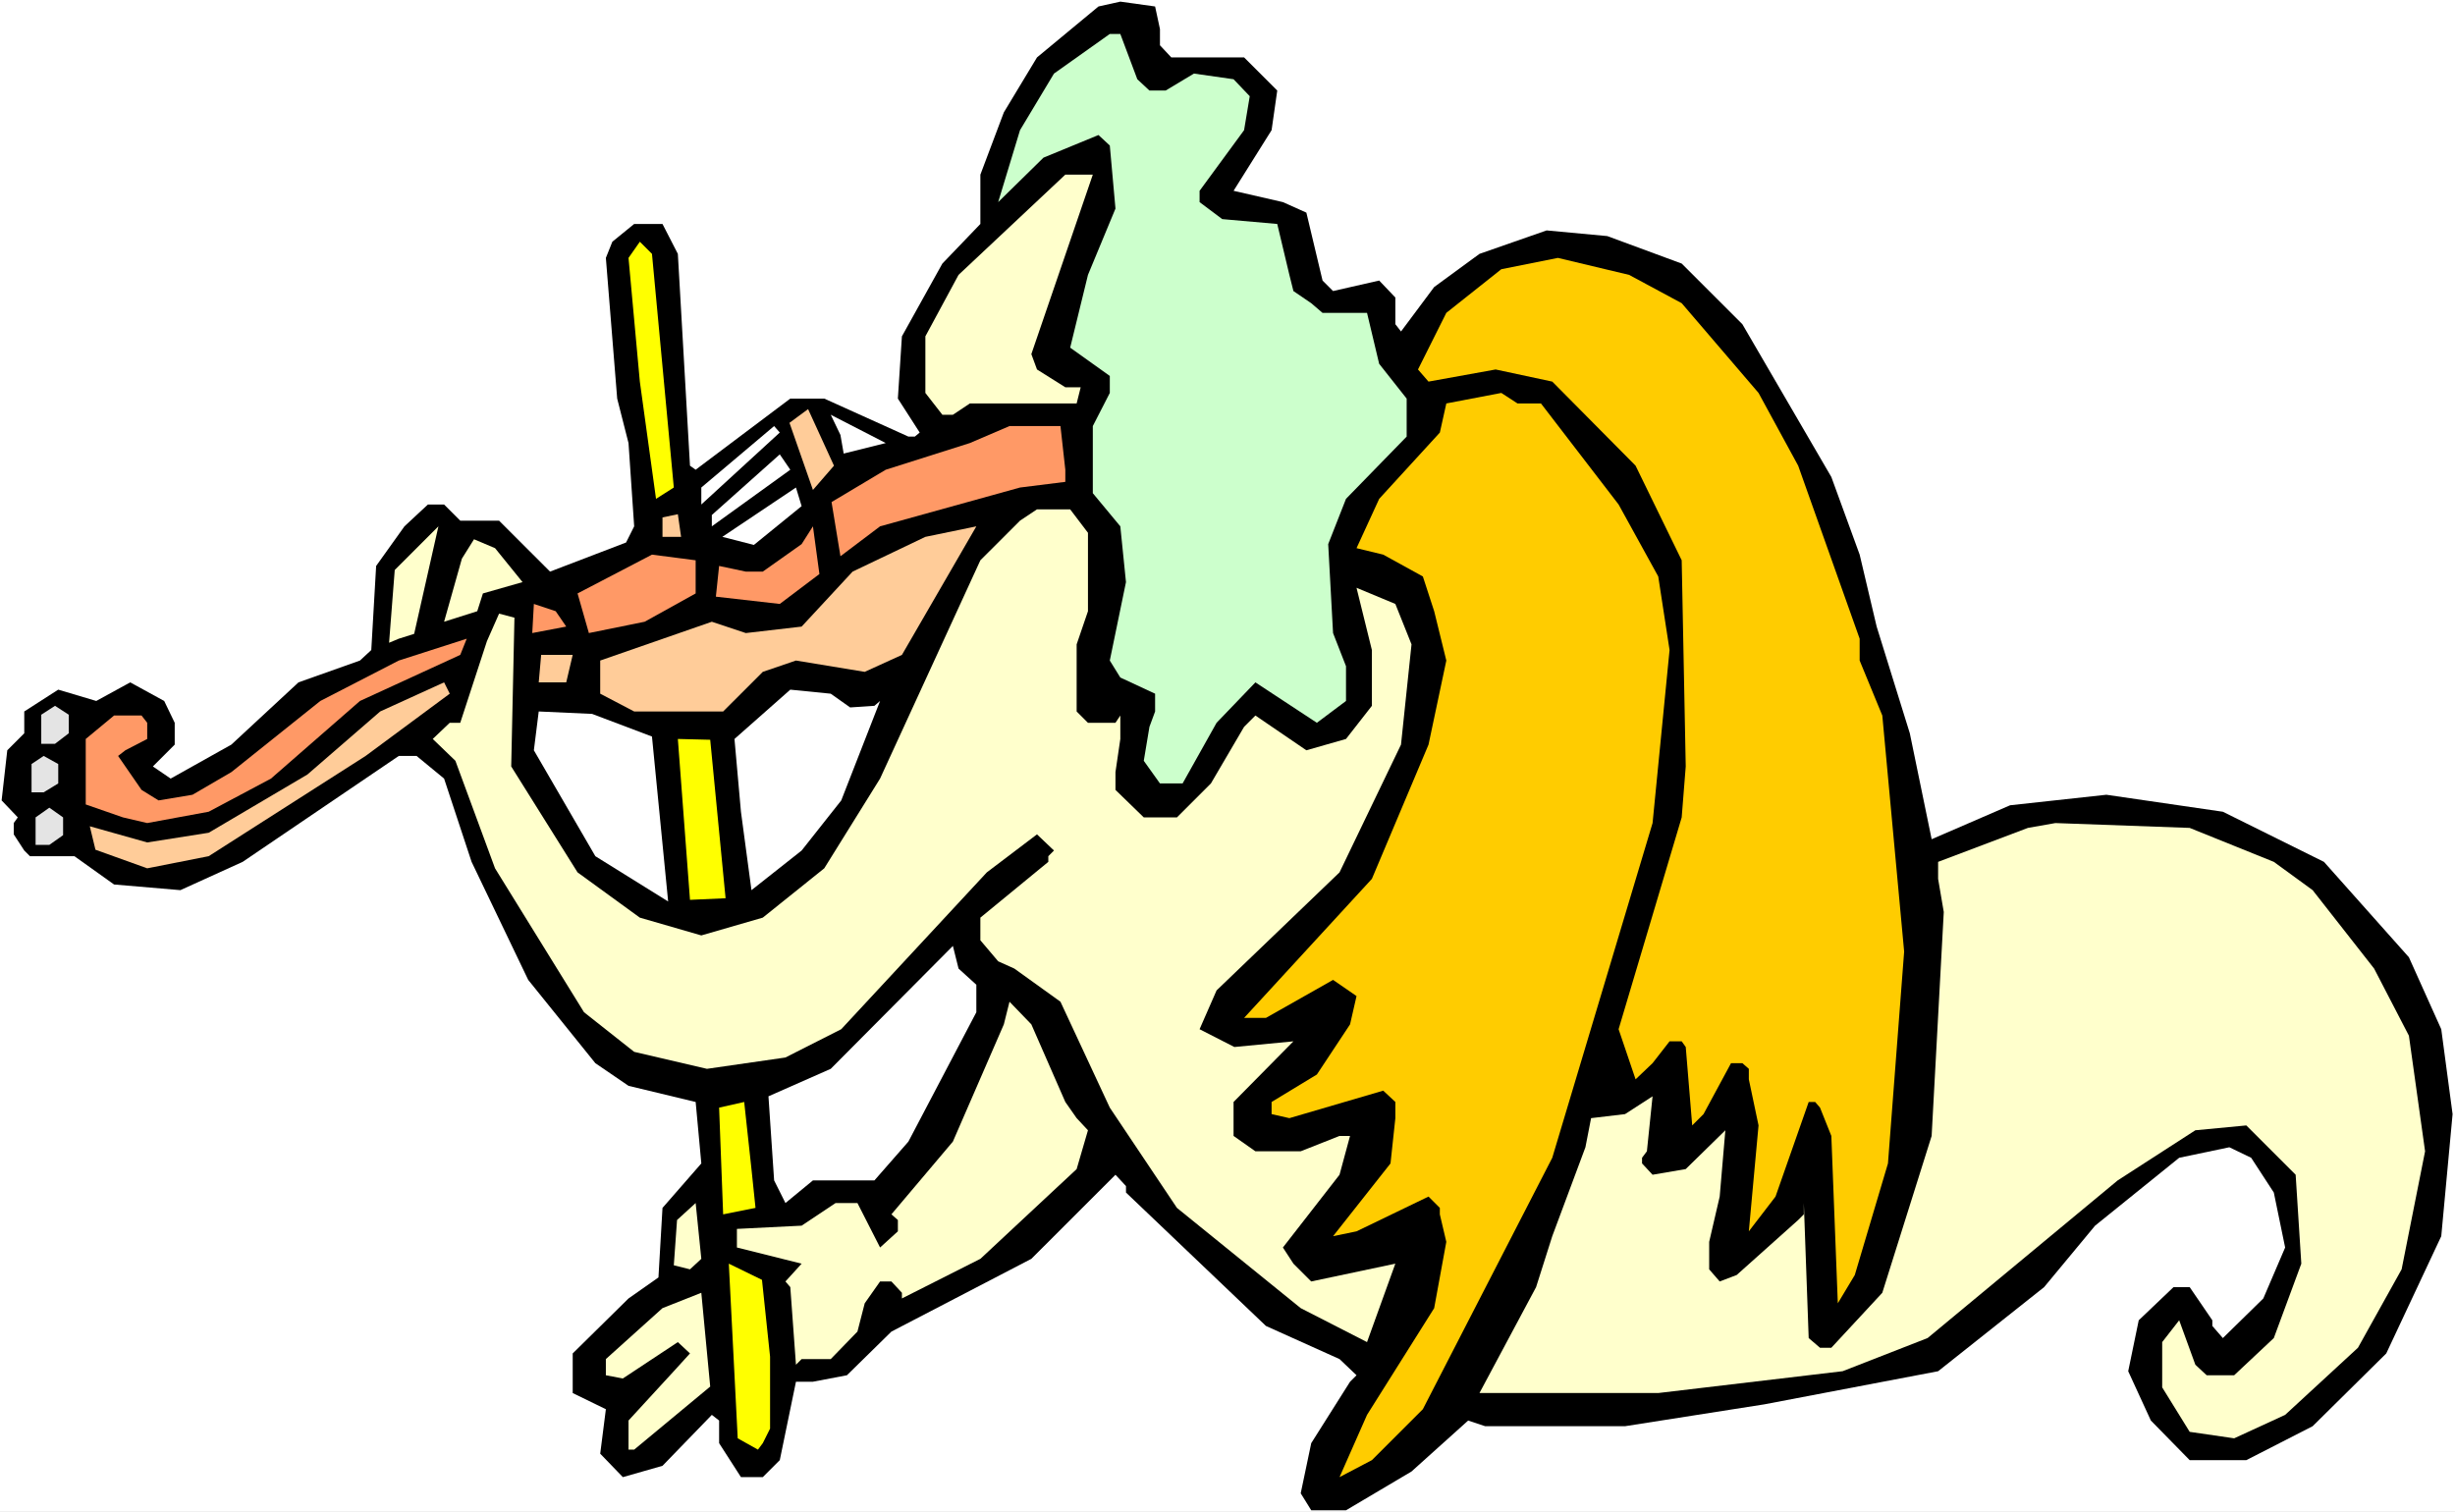 <?xml version="1.0" encoding="UTF-8" standalone="no"?>
<svg
   version="1.0"
   width="129.766mm"
   height="79.93mm"
   id="svg37"
   sodipodi:docname="Playing Violin 2.wmf"
   xmlns:inkscape="http://www.inkscape.org/namespaces/inkscape"
   xmlns:sodipodi="http://sodipodi.sourceforge.net/DTD/sodipodi-0.dtd"
   xmlns="http://www.w3.org/2000/svg"
   xmlns:svg="http://www.w3.org/2000/svg">
  <rect width="100%" height="100%" fill="#808080" stroke="none"/>
  <sodipodi:namedview
     id="namedview37"
     pagecolor="#ffffff"
     bordercolor="#000000"
     borderopacity="0.25"
     inkscape:showpageshadow="2"
     inkscape:pageopacity="0.0"
     inkscape:pagecheckerboard="0"
     inkscape:deskcolor="#d1d1d1"
     inkscape:document-units="mm" />
  <defs
     id="defs1">
    <pattern
       id="WMFhbasepattern"
       patternUnits="userSpaceOnUse"
       width="6"
       height="6"
       x="0"
       y="0" />
  </defs>
  <path
     style="fill:#ffffff;fill-opacity:1;fill-rule:evenodd;stroke:none"
     d="M 0,302.096 H 490.455 V 0 H 0 Z"
     id="path1" />
  <path
     style="fill:#000000;fill-opacity:1;fill-rule:evenodd;stroke:none"
     d="m 231.734,5.816 v 3.231 l 2.262,2.423 h 14.544 l 6.626,6.623 -1.131,7.916 -7.595,12.116 9.858,2.262 4.686,2.1 3.232,13.57 2.101,2.1 9.211,-2.1 3.232,3.393 v 5.331 l 1.131,1.454 6.626,-8.885 9.05,-6.623 13.413,-4.685 12.12,1.131 14.867,5.493 12.12,12.116 17.776,30.533 5.656,15.509 3.394,14.378 6.626,21.324 4.363,21.163 15.675,-6.785 19.23,-2.1 23.27,3.393 20.2,10.016 16.968,19.063 6.464,14.378 2.262,16.963 -2.262,24.394 -10.989,23.425 -14.706,14.539 -13.251,6.785 h -11.312 l -7.757,-7.916 -4.525,-9.854 2.101,-10.178 6.949,-6.623 h 3.232 l 4.525,6.623 v 1.131 l 2.101,2.423 8.08,-7.916 4.363,-10.178 -2.262,-10.985 -4.525,-6.947 -4.363,-2.1 -10.019,2.1 -16.806,13.57 -10.181,12.278 -21.17,16.801 -34.744,6.623 -27.795,4.362 h -27.957 l -3.394,-1.131 -11.312,10.178 -13.09,7.754 h -6.949 l -2.101,-3.393 2.101,-10.016 7.757,-12.278 1.293,-1.292 -3.394,-3.231 -14.706,-6.623 -27.957,-26.656 v -1.292 l -2.101,-2.262 -16.806,16.801 -27.957,14.539 -8.888,8.724 -6.787,1.292 h -3.394 l -3.232,15.67 -3.394,3.393 h -4.363 l -4.363,-6.785 v -4.523 l -1.454,-1.131 -9.858,10.178 -7.918,2.262 -4.525,-4.685 1.131,-8.885 -6.626,-3.231 v -7.916 l 11.15,-10.985 5.979,-4.2 0.808,-13.893 7.757,-8.885 -1.131,-12.278 -13.413,-3.231 -6.626,-4.523 L 105.525,195.797 94.213,172.211 88.718,155.571 83.224,151.048 H 79.669 l -31.189,21.163 -12.443,5.654 -13.251,-1.131 -7.918,-5.654 H 5.979 l -1.131,-1.131 -2.101,-3.231 v -2.262 L 3.555,163.326 0.323,159.933 1.454,149.917 4.848,146.525 v -4.362 l 6.787,-4.362 7.595,2.262 6.787,-3.716 6.787,3.716 2.101,4.362 v 4.362 l -4.363,4.362 3.555,2.423 12.12,-6.785 13.413,-12.439 12.282,-4.362 2.262,-2.1 0.97,-16.801 5.656,-7.916 4.686,-4.362 H 88.718 l 3.232,3.231 h 7.757 l 10.181,10.178 15.19,-5.816 1.616,-3.231 -1.131,-16.64 -2.262,-8.885 -2.262,-28.109 1.293,-3.231 4.363,-3.554 h 5.656 l 3.07,5.977 2.424,42.326 1.131,0.808 18.907,-14.216 h 6.787 l 16.806,7.593 h 1.293 l 0.97,-0.808 -4.363,-6.785 0.808,-12.439 8.08,-14.539 7.595,-7.916 v -9.854 l 4.686,-12.439 6.626,-10.985 12.282,-10.178 4.363,-0.969 6.949,0.969 z"
     id="path2" />
  <path
     style="fill:#ccffcc;fill-opacity:1;fill-rule:evenodd;stroke:none"
     d="m 227.209,15.832 2.424,2.262 h 3.232 l 5.656,-3.393 7.918,1.131 3.232,3.393 -1.131,6.785 -8.888,12.116 v 2.262 l 4.525,3.393 10.989,0.969 2.424,10.178 0.808,3.231 3.555,2.423 2.262,1.939 h 8.888 l 2.424,10.178 5.494,6.947 v 7.593 l -12.12,12.439 -3.555,9.047 0.97,17.77 2.586,6.623 v 6.947 l -5.818,4.362 -12.282,-8.077 -7.757,8.077 -6.787,12.116 h -4.525 l -3.232,-4.523 1.131,-6.785 1.131,-3.069 v -3.554 l -6.949,-3.231 -2.101,-3.393 3.232,-15.67 -1.131,-11.147 -5.494,-6.623 V 85.136 l 3.394,-6.623 v -3.393 l -7.918,-5.654 3.555,-14.539 5.494,-13.247 -1.131,-12.601 -2.262,-2.1 -10.989,4.523 -9.05,8.885 4.363,-14.378 6.787,-11.308 11.15,-7.916 h 2.101 z"
     id="path3" />
  <path
     style="fill:#ffffcc;fill-opacity:1;fill-rule:evenodd;stroke:none"
     d="m 206.04,70.758 1.131,3.069 5.656,3.554 h 3.07 l -0.808,3.231 h -21.331 l -3.394,2.262 h -2.101 l -3.394,-4.362 V 67.204 l 6.626,-12.278 21.331,-20.032 h 5.494 z"
     id="path4" />
  <path
     style="fill:#ffff00;fill-opacity:1;fill-rule:evenodd;stroke:none"
     d="m 134.613,97.414 -3.555,2.262 -3.232,-23.425 -2.262,-24.717 2.262,-3.231 2.424,2.423 z"
     id="path5" />
  <path
     style="fill:#ffcc00;fill-opacity:1;fill-rule:evenodd;stroke:none"
     d="m 335.966,60.581 15.352,17.932 7.918,14.539 12.282,34.571 v 4.362 l 4.525,10.985 4.363,47.172 -3.232,42.326 -6.626,22.294 -3.394,5.654 -1.293,-33.441 -2.262,-5.654 -0.97,-1.131 h -1.293 l -6.626,18.901 -5.333,6.947 1.939,-21.163 -1.939,-9.208 v -2.1 l -1.293,-1.131 h -2.262 l -5.494,10.178 -2.262,2.262 -1.293,-15.67 -0.808,-1.131 h -2.424 l -3.394,4.362 -3.394,3.231 -3.394,-10.016 12.605,-42.326 0.808,-10.178 -0.808,-41.195 -9.211,-18.901 -16.645,-16.801 -11.312,-2.423 -13.413,2.423 -2.101,-2.423 5.656,-11.308 10.989,-8.724 11.312,-2.262 14.221,3.393 z"
     id="path6" />
  <path
     style="fill:#ffcc00;fill-opacity:1;fill-rule:evenodd;stroke:none"
     d="m 307.848,80.613 15.514,20.194 7.918,14.378 2.262,14.701 -3.394,34.571 -20.038,66.881 -25.856,50.242 -10.181,10.178 -6.464,3.393 5.494,-12.439 13.413,-21.324 2.424,-13.247 -1.293,-5.493 v -1.292 l -2.262,-2.262 -14.382,6.947 -4.686,0.969 11.474,-14.539 0.97,-9.047 v -3.231 l -2.424,-2.262 -18.746,5.493 -3.555,-0.808 v -2.423 l 9.05,-5.493 6.626,-10.016 1.293,-5.654 -4.686,-3.231 -13.413,7.593 h -4.363 l 25.533,-27.786 11.312,-26.817 3.555,-16.801 -2.424,-9.854 -2.262,-6.947 -7.918,-4.362 -5.333,-1.292 4.525,-9.854 12.12,-13.247 1.293,-5.816 10.989,-2.1 3.232,2.1 z"
     id="path7" />
  <path
     style="fill:#ffcc99;fill-opacity:1;fill-rule:evenodd;stroke:none"
     d="m 166.609,93.052 -4.202,4.846 -4.686,-13.409 3.717,-2.746 z"
     id="path8" />
  <path
     style="fill:#ffffff;fill-opacity:1;fill-rule:evenodd;stroke:none"
     d="m 168.549,90.629 -0.646,-3.716 -1.939,-4.039 10.989,5.654 z"
     id="path9" />
  <path
     style="fill:#ffffff;fill-opacity:1;fill-rule:evenodd;stroke:none"
     d="m 140.107,100.806 v -3.393 l 14.544,-12.278 1.131,1.292 z"
     id="path10" />
  <path
     style="fill:#ff9966;fill-opacity:1;fill-rule:evenodd;stroke:none"
     d="m 212.827,93.86 v 2.423 l -9.05,1.131 -27.957,7.754 -7.918,5.977 -1.778,-10.824 10.827,-6.462 16.806,-5.331 7.918,-3.393 h 10.181 z"
     id="path11" />
  <path
     style="fill:#ffffff;fill-opacity:1;fill-rule:evenodd;stroke:none"
     d="m 142.208,105.168 v -2.262 l 13.574,-12.116 2.101,3.069 z"
     id="path12" />
  <path
     style="fill:#ffffff;fill-opacity:1;fill-rule:evenodd;stroke:none"
     d="m 150.611,108.884 -6.302,-1.615 14.706,-9.854 1.131,3.716 z"
     id="path13" />
  <path
     style="fill:#ffffcc;fill-opacity:1;fill-rule:evenodd;stroke:none"
     d="m 217.352,106.461 v 15.67 l -2.262,6.623 v 13.409 l 2.262,2.262 h 5.494 l 0.97,-1.454 v 4.685 l -0.97,6.623 v 3.554 l 5.656,5.493 h 6.626 l 6.787,-6.785 6.626,-11.308 2.262,-2.262 10.181,6.947 7.918,-2.262 5.171,-6.623 v -11.147 l -3.07,-12.439 7.757,3.231 3.232,8.077 -2.101,20.032 -12.282,25.525 -24.563,23.586 -3.394,7.754 6.949,3.554 11.797,-1.131 -11.958,12.116 v 6.785 l 4.363,3.069 h 9.05 l 7.757,-3.069 h 2.101 l -2.101,7.754 -11.312,14.539 2.101,3.231 3.555,3.554 16.806,-3.554 -5.656,15.67 -13.251,-6.785 -24.725,-20.032 -13.413,-20.032 -9.858,-21.163 -9.211,-6.623 -3.232,-1.454 -3.555,-4.2 v -4.523 l 13.574,-11.147 v -1.131 l 1.131,-1.131 -3.394,-3.231 -10.019,7.593 -29.088,31.34 -11.15,5.654 -15.675,2.262 -14.544,-3.393 -10.019,-7.916 -17.776,-28.756 -7.918,-21.486 -4.525,-4.362 3.394,-3.231 h 2.101 l 5.333,-16.316 2.424,-5.493 3.07,0.808 -0.646,29.725 13.251,21.163 12.443,9.047 12.282,3.554 12.282,-3.554 12.282,-9.854 11.15,-17.932 20.038,-43.618 7.918,-7.916 3.394,-2.262 h 6.626 z"
     id="path14" />
  <path
     style="fill:#ffcc99;fill-opacity:1;fill-rule:evenodd;stroke:none"
     d="m 136.067,107.268 h -3.717 v -3.877 l 3.07,-0.646 z"
     id="path15" />
  <path
     style="fill:#ffffcc;fill-opacity:1;fill-rule:evenodd;stroke:none"
     d="m 79.669,127.623 -1.939,0.808 1.131,-14.539 8.726,-8.724 -4.848,21.486 z"
     id="path16" />
  <path
     style="fill:#ff9966;fill-opacity:1;fill-rule:evenodd;stroke:none"
     d="m 155.782,120.677 -12.766,-1.454 0.646,-6.139 5.333,1.131 h 3.394 l 7.757,-5.493 2.262,-3.554 1.293,9.531 z"
     id="path17" />
  <path
     style="fill:#ffcc99;fill-opacity:1;fill-rule:evenodd;stroke:none"
     d="m 172.75,134.247 -13.736,-2.262 -6.626,2.262 -7.918,7.916 h -17.776 l -6.787,-3.554 v -6.623 l 22.301,-7.754 6.787,2.262 11.15,-1.292 10.181,-10.985 14.544,-6.947 10.181,-2.1 -14.867,25.686 z"
     id="path18" />
  <path
     style="fill:#ffffcc;fill-opacity:1;fill-rule:evenodd;stroke:none"
     d="m 104.393,116.315 -7.918,2.262 -1.131,3.554 -6.626,2.1 3.555,-12.601 2.424,-3.877 4.202,1.777 z"
     id="path19" />
  <path
     style="fill:#ff9966;fill-opacity:1;fill-rule:evenodd;stroke:none"
     d="m 138.976,118.577 -10.181,5.654 -11.15,2.262 -2.262,-7.916 14.867,-7.754 8.726,1.131 z"
     id="path20" />
  <path
     style="fill:#ff9966;fill-opacity:1;fill-rule:evenodd;stroke:none"
     d="m 113.12,125.2 -6.787,1.292 0.323,-5.816 4.363,1.454 z"
     id="path21" />
  <path
     style="fill:#ff9966;fill-opacity:1;fill-rule:evenodd;stroke:none"
     d="m 71.912,140.063 -17.776,15.509 -12.443,6.623 -12.282,2.262 -4.848,-1.131 -7.434,-2.585 v -13.085 l 5.656,-4.685 h 5.494 l 1.131,1.454 v 3.231 l -4.363,2.262 -1.454,1.131 4.686,6.785 3.394,2.1 6.787,-1.131 7.757,-4.523 17.776,-14.216 15.675,-8.077 13.574,-4.362 -1.293,3.231 z"
     id="path22" />
  <path
     style="fill:#ffcc99;fill-opacity:1;fill-rule:evenodd;stroke:none"
     d="m 113.12,136.347 h -5.494 l 0.485,-5.493 h 6.302 z"
     id="path23" />
  <path
     style="fill:#ffcc99;fill-opacity:1;fill-rule:evenodd;stroke:none"
     d="m 73.043,151.048 -31.35,20.032 -12.282,2.423 -10.342,-3.716 -1.131,-4.685 11.474,3.231 12.282,-1.939 19.715,-11.632 14.544,-12.601 12.766,-5.816 1.131,2.262 z"
     id="path24" />
  <path
     style="fill:#ffffff;fill-opacity:1;fill-rule:evenodd;stroke:none"
     d="m 169.841,141.355 4.848,-0.323 1.131,-0.969 -7.757,19.87 -7.918,10.016 -10.019,7.916 -2.101,-15.67 -1.293,-14.539 11.15,-9.854 8.08,0.808 z"
     id="path25" />
  <path
     style="fill:#e4e4e4;fill-opacity:1;fill-rule:evenodd;stroke:none"
     d="m 13.736,146.525 -2.747,2.1 H 8.242 v -5.816 l 2.747,-1.777 2.747,1.777 z"
     id="path26" />
  <path
     style="fill:#e4e4e4;fill-opacity:1;fill-rule:evenodd;stroke:none"
     d="m 11.635,156.541 -2.909,1.777 H 6.302 v -5.654 l 2.424,-1.615 2.909,1.615 z"
     id="path27" />
  <path
     style="fill:#e4e4e4;fill-opacity:1;fill-rule:evenodd;stroke:none"
     d="m 12.605,166.88 -2.747,1.939 H 7.11 v -5.493 l 2.747,-1.939 2.747,1.939 z"
     id="path28" />
  <path
     style="fill:#ffffff;fill-opacity:1;fill-rule:evenodd;stroke:none"
     d="m 130.249,147.171 3.232,32.956 -14.544,-9.047 -12.282,-21.163 0.97,-7.754 10.666,0.485 z"
     id="path29" />
  <path
     style="fill:#ffff00;fill-opacity:1;fill-rule:evenodd;stroke:none"
     d="m 144.955,179.48 -7.11,0.323 -2.424,-32.148 6.464,0.162 z"
     id="path30" />
  <path
     style="fill:#ffffcc;fill-opacity:1;fill-rule:evenodd;stroke:none"
     d="m 454.257,172.211 7.757,5.654 12.282,15.67 6.949,13.409 3.232,23.101 -4.686,23.586 -8.726,15.67 -14.544,13.409 -10.181,4.685 -8.888,-1.292 -5.494,-8.885 v -9.047 l 3.394,-4.362 3.232,8.885 2.262,2.1 h 5.494 l 7.918,-7.431 5.494,-14.862 -1.131,-17.77 -9.858,-9.854 -10.181,0.969 -15.514,10.016 -37.976,31.502 -16.968,6.623 -36.845,4.362 h -35.714 l 11.312,-21.163 3.232,-10.178 6.626,-17.77 1.131,-5.816 6.787,-0.808 5.494,-3.554 -1.131,10.985 -0.97,1.292 v 1.131 l 2.101,2.262 6.626,-1.131 7.918,-7.754 -1.131,13.247 -2.101,9.047 v 5.493 l 2.101,2.423 3.394,-1.292 12.282,-10.985 1.131,-1.131 v -2.262 l 0.97,26.979 2.262,1.939 h 2.262 l 10.181,-10.985 9.858,-31.34 2.424,-44.749 -1.131,-6.623 v -3.393 l 17.938,-6.785 5.494,-0.969 26.826,0.969 z"
     id="path31" />
  <path
     style="fill:#ffffff;fill-opacity:1;fill-rule:evenodd;stroke:none"
     d="m 195.051,196.766 v 5.493 l -13.574,25.848 -6.787,7.754 h -12.282 l -5.494,4.523 -2.262,-4.523 -1.131,-16.801 12.443,-5.493 24.402,-24.555 1.131,4.523 z"
     id="path32" />
  <path
     style="fill:#ffffcc;fill-opacity:1;fill-rule:evenodd;stroke:none"
     d="m 212.827,220.191 2.262,3.231 2.262,2.423 -2.262,7.754 -19.23,17.932 -15.675,7.916 v -1.131 l -2.101,-2.262 h -2.262 l -3.07,4.362 -1.454,5.654 -5.333,5.493 h -5.818 l -1.131,1.131 -1.131,-15.509 -0.97,-1.131 3.232,-3.554 -3.878,-0.969 -9.05,-2.262 v -3.716 l 12.928,-0.646 6.787,-4.523 h 4.363 l 4.525,8.885 3.555,-3.231 v -2.262 l -1.293,-1.131 12.282,-14.539 10.181,-23.425 1.131,-4.523 4.363,4.523 z"
     id="path33" />
  <path
     style="fill:#ffff00;fill-opacity:1;fill-rule:evenodd;stroke:none"
     d="m 150.934,241.354 -6.464,1.292 -0.808,-21.324 5.01,-1.131 1.454,13.409 z"
     id="path34" />
  <path
     style="fill:#ffffcc;fill-opacity:1;fill-rule:evenodd;stroke:none"
     d="m 140.107,251.531 -2.262,2.1 -3.232,-0.808 0.646,-9.047 3.717,-3.393 z"
     id="path35" />
  <path
     style="fill:#ffff00;fill-opacity:1;fill-rule:evenodd;stroke:none"
     d="m 153.843,271.079 v 14.378 l -1.454,2.908 -0.97,1.292 -4.04,-2.262 -1.778,-34.894 6.626,3.231 z"
     id="path36" />
  <path
     style="fill:#ffffcc;fill-opacity:1;fill-rule:evenodd;stroke:none"
     d="m 126.694,289.657 h -1.131 v -5.816 l 9.05,-9.854 3.232,-3.554 -2.424,-2.262 -10.989,7.27 -3.394,-0.646 v -3.231 l 11.312,-10.178 7.757,-3.069 1.778,18.74 z"
     id="path37" />
</svg>
